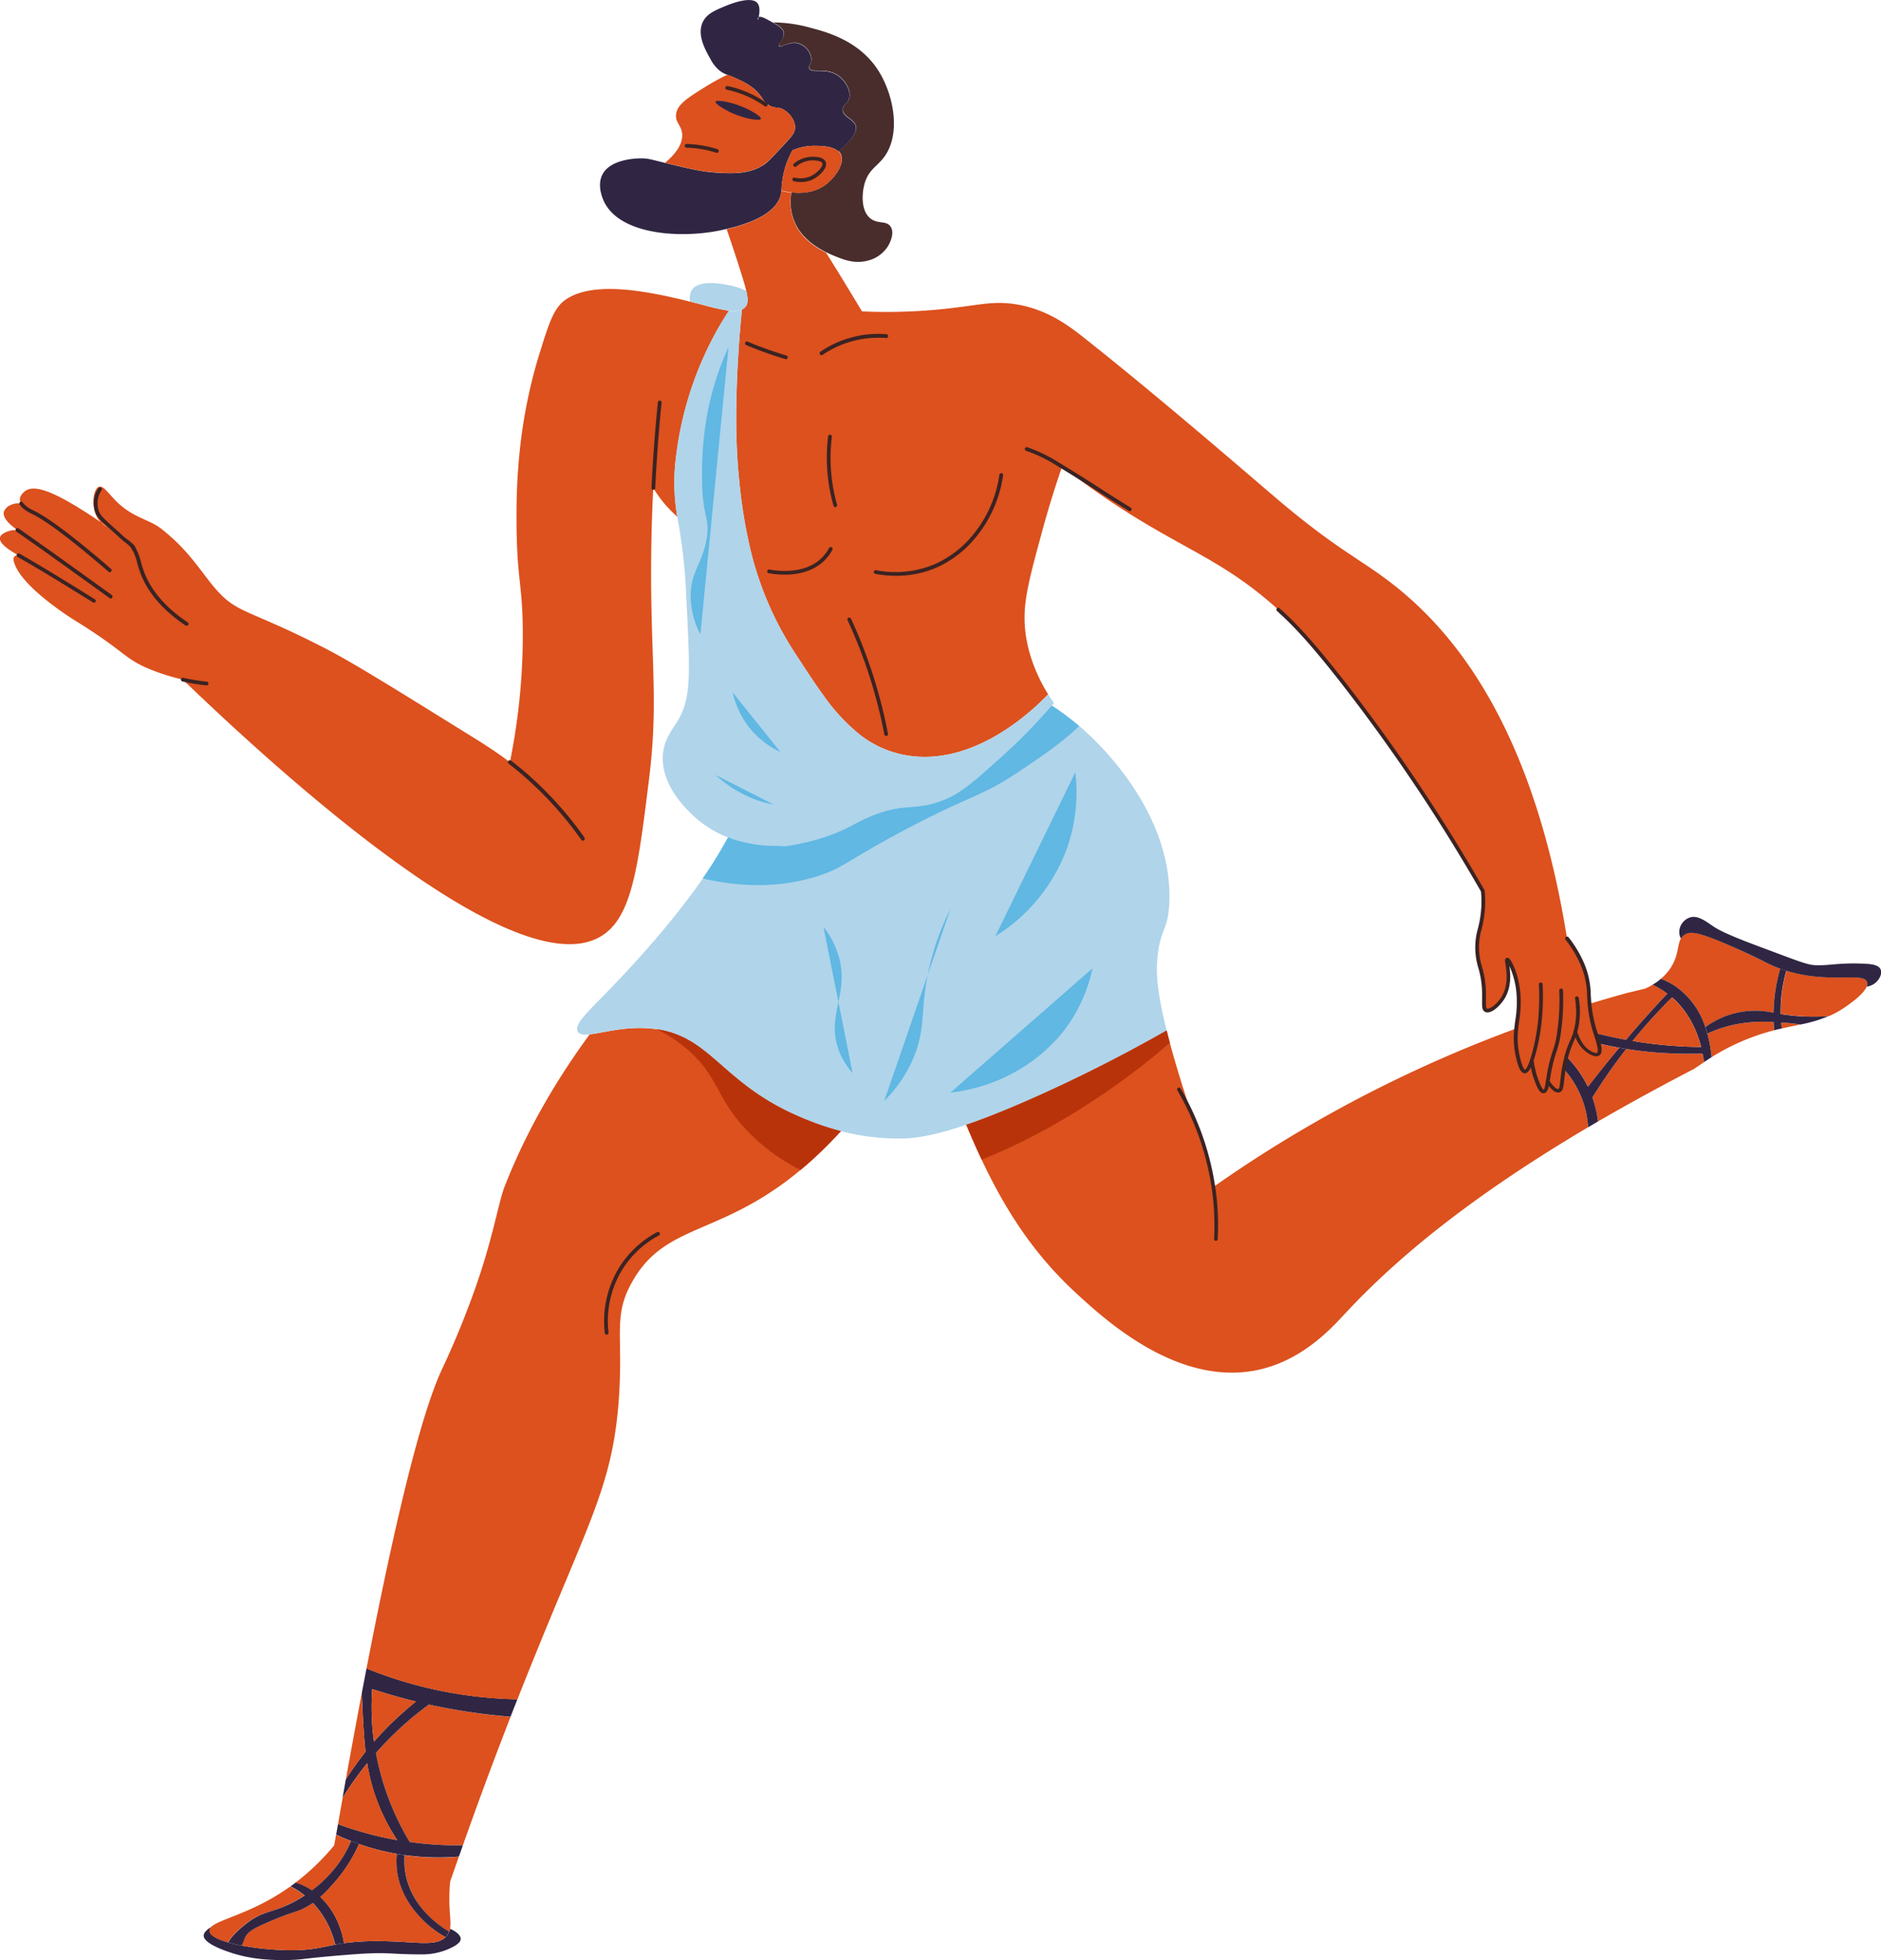 <svg xmlns="http://www.w3.org/2000/svg" viewBox="0 0 617.7 643.67"><defs><style>.cls-1{fill:#302643;}.cls-2{fill:#492d2d;}.cls-3{fill:#dc511e;}.cls-4{fill:#3b2323;}.cls-5{fill:#b0d4ea;}.cls-6{fill:#60b8e3;}.cls-7{fill:#b9330a;}</style></defs><g id="Слой_2" data-name="Слой 2"><g id="Layer_2" data-name="Layer 2"><path class="cls-1" d="M275.35,49.73c-1.88-1.76-5.76-1.82-7.7-1.84a18.35,18.35,0,0,0-7.38,1.46,29,29,0,0,0-2.15,4.75,31.47,31.47,0,0,0-1.51,8.47,10.07,10.07,0,0,1-.28,1.6c-1.78,6.73-12.3,9.79-17.68,11-.8.19-1.48.34-2,.45-12.9,2.74-32.6,1.58-38.12-9.07-.34-.67-2.66-5.29-.75-9.15C200.42,52.08,209.4,52,210.6,52c2.29,0,3.34.41,7.47,1.41l.36.09c7.72,1.88,12,2.9,16.68,3.19,5.25.31,11,.65,16-2.77,1.17-.79,3-2.82,6.79-6.88,2.37-2.56,3.11-3.55,3.18-5,.14-2.44-1.72-4.78-3.59-5.94s-2.73-.3-4.85-1.48c-2.44-1.37-2.09-2.95-5-5.44A20.74,20.74,0,0,0,243,26.35a37.32,37.32,0,0,0-4.15-1.79A8.37,8.37,0,0,1,236.09,23a12.31,12.31,0,0,1-2.89-3.8c-1.56-2.76-4.34-7.67-2.48-11.83C232,4.59,234.63,3.47,238.18,2c1.17-.49,8.43-3.51,10.53-1,1,1.16.7,3.38.42,4.66l-.1.07a1.06,1.06,0,0,0-.17.89,5.23,5.23,0,0,0,.27-1c.67-.4,2.41.53,3.46,1.12l1.26.71c2.14,1.22,3.24,2,3.48,3.23.41,2.12-2,3.8-1.49,4.49s3.26-1.68,6.23-.9a6.07,6.07,0,0,1,4.35,5.11c.05,1.67-1.06,2.22-.67,3.1.73,1.7,4.95-.13,8.71,1.93,2.91,1.6,5.07,5.24,4.4,7.86-.49,1.87-2.12,2.09-2.17,3.67-.07,2.36,3.57,3.18,4.28,5.32C281.51,42.9,280.47,45.47,275.35,49.73Z"/><path class="cls-2" d="M291.5,81a10.9,10.9,0,0,1-6.74,4.64c-4,1-7.39-.26-10-1.3-.88-.35-2.09-.83-3.46-1.51-4-2-9.34-5.55-11.11-12.09a17.58,17.58,0,0,1-.28-7.57c3.3.38,7.61.15,11.22-2.55,3.09-2.31,6.43-7,5-10a3.22,3.22,0,0,0-.73-1c5.12-4.26,6.16-6.83,5.62-8.45-.71-2.14-4.35-3-4.28-5.32.05-1.58,1.68-1.8,2.17-3.67.67-2.62-1.49-6.26-4.4-7.86-3.76-2.06-8-.23-8.71-1.93-.39-.88.72-1.43.67-3.1a6.07,6.07,0,0,0-4.35-5.11c-3-.78-5.63,1.67-6.23.9s1.9-2.37,1.49-4.49c-.24-1.23-1.34-2-3.48-3.23A46.45,46.45,0,0,1,265.72,9c5.93,1.56,17,4.46,23.22,15,4.54,7.66,6.82,19.76,1.66,27.21-2.37,3.41-5.25,4.3-6.64,8.94-1,3.48-1.22,9,1.76,11.48,2.48,2.1,5.4.66,6.77,2.83C294,76.82,291.85,80.47,291.5,81Z"/><path class="cls-3" d="M257.87,47c-3.75,4.06-5.62,6.09-6.79,6.88-5,3.42-10.72,3.08-16,2.77-4.69-.29-9-1.31-16.68-3.19,4.75-4,5.8-7.16,5.61-9.49-.24-2.85-2.25-3.67-2-6.34.31-3.27,3.65-5.4,9.59-9.09a76.18,76.18,0,0,1,7.24-4A37.32,37.32,0,0,1,243,26.35a20.74,20.74,0,0,1,4.63,2.83c2.86,2.49,2.51,4.07,5,5.44,2.12,1.18,2.83.25,4.85,1.48s3.73,3.5,3.59,5.94C261,43.47,260.24,44.46,257.87,47Z"/><path class="cls-1" d="M235,33.41c.27-.72,4.19,0,7.21,1.05,3.83,1.33,7.93,3.78,7.64,4.57s-5.21,0-9.26-1.82C238,36.06,234.74,34.1,235,33.41Z"/><path class="cls-4" d="M251.46,35a.66.66,0,0,1-.35-.11,33.41,33.41,0,0,0-12.43-5.43.61.61,0,1,1,.26-1.2,34.23,34.23,0,0,1,5.43,1.62,35,35,0,0,1,7.45,4,.62.62,0,0,1-.36,1.12Z"/><path class="cls-4" d="M235.43,50.16l-.18,0c-1-.31-2-.59-3-.81a35.14,35.14,0,0,0-6.79-.85.61.61,0,0,1-.6-.63.63.63,0,0,1,.63-.6,36.74,36.74,0,0,1,7,.88c1,.23,2.06.51,3.07.84a.61.61,0,0,1-.19,1.2Z"/><path class="cls-3" d="M213.16,255.67c3.28-26.53.22-40.07.71-75.11.1-7.3.34-14.1.65-20.31a40.44,40.44,0,0,0,7.19,8.8c.12.12.36.34.71.63A66.07,66.07,0,0,1,222,150a113.37,113.37,0,0,1,12.41-39.61c1.6-3,3.26-5.75,4.95-8.33a73.25,73.25,0,0,1-8.77-2l-3.94-1h0c-13.77-3.38-31.41-7-40.74-.77-4,2.65-5.57,7.64-8.65,17.51-7,22.42-7.71,42.34-7.64,55.28.09,19.69,2,20.36,2.06,36.71a210.08,210.08,0,0,1-4.24,42.51c-4.5-3.44-9.05-6.31-15.05-10-24.63-15.3-36.95-22.95-45.86-27.52C81.45,199.89,78,201.69,70.77,193.34c-4.87-5.6-8.29-12.13-17.67-19.6-4.14-3.28-9.53-3.68-15-9.21-2.61-2.66-4.18-5.13-5.56-4.69-1.77.58-2.76,5.8-.84,9.68a7,7,0,0,0,1.5,2.06c.68.48,1.38,1,2.1,1.51a10.09,10.09,0,0,1-2.1-1.51c-2.19-1.54-4.23-2.88-6.06-4-11.69-7.4-16.3-8-18.71-6.44-.21.13-1.94,1.33-1.91,2.92a2.44,2.44,0,0,0,.41,1.3,6,6,0,0,0-3.5.51,3.83,3.83,0,0,0-2.18,2.25c-.47,2.19,2.58,4.65,4.53,6a7.47,7.47,0,0,0-3.63.54c-.68.3-1.95.86-2.16,1.89-.43,2.16,4.18,4.75,6,5.78l0,0a1.53,1.53,0,0,0-1.25.41c-.79.89.25,3,.64,3.77C9.39,194.36,24.3,203.59,25,204c16.84,10.43,15.67,12.45,25.21,16.16a69.3,69.3,0,0,0,9.8,3C91.55,253.5,170.38,325.59,198,307.06,207.6,300.65,209.61,284.36,213.16,255.67ZM35.38,173.11c2.11,1.19,4.62,2.1,7,4.92a15,15,0,0,1,1,1.4C40.63,177.06,37.92,175,35.38,173.11Z"/><path class="cls-4" d="M214.52,160.86h0a.6.6,0,0,1-.58-.64c.46-9.46,1.17-18.92,2.1-28.11a.62.62,0,0,1,.67-.55.6.6,0,0,1,.55.67c-.92,9.17-1.63,18.61-2.09,28.05A.62.62,0,0,1,214.52,160.86Z"/><path class="cls-4" d="M61.26,205.5a.59.59,0,0,1-.34-.1c-7.55-5.07-12.57-11-14.92-17.49-.39-1.08-.67-2.06-.93-3A16.82,16.82,0,0,0,43,179.77a.62.62,0,0,1,.18-.85.6.6,0,0,1,.85.17,18.1,18.1,0,0,1,2.26,5.48c.26.93.53,1.88.91,2.92,2.26,6.28,7.12,12,14.44,16.89a.61.61,0,0,1-.34,1.12Z"/><path class="cls-4" d="M191.43,276.1a.61.61,0,0,1-.5-.26,118.72,118.72,0,0,0-17.88-20.06c-2.05-1.83-4-3.45-6-5a.61.61,0,1,1,.75-1c2,1.53,4,3.17,6.07,5a119.07,119.07,0,0,1,18.06,20.26.61.61,0,0,1-.15.86A.63.63,0,0,1,191.43,276.1Z"/><path class="cls-4" d="M36.05,187.91a.6.6,0,0,1-.4-.15C23.9,177.6,15.53,171.26,10.77,168.9l-.11-.06c-1-.47-3.22-1.57-4.22-3.2a.62.62,0,0,1,.21-.84.6.6,0,0,1,.84.2c.81,1.32,2.84,2.31,3.71,2.73l.11.06c4.93,2.45,13.15,8.67,25.14,19a.6.6,0,0,1,.06.86A.61.61,0,0,1,36.05,187.91Z"/><path class="cls-4" d="M36.38,196.55a.6.6,0,0,1-.36-.12l-4.36-3.14c-11.1-8-19.87-14.28-25.33-18.06L6,175l-.59-.42a.62.62,0,1,1,.73-1l.56.4.29.2c5.47,3.78,14.24,10.09,25.35,18.07l4.36,3.14a.62.62,0,0,1,.14.86A.61.61,0,0,1,36.38,196.55Z"/><path class="cls-4" d="M30.84,197.91a.62.62,0,0,1-.32-.09c-11-6.85-18.84-11.59-24.72-14.93a.61.61,0,0,1,.6-1.07c5.9,3.35,13.77,8.1,24.77,15a.62.62,0,0,1,.19.85A.6.6,0,0,1,30.84,197.91Z"/><path class="cls-4" d="M67.81,225.08h-.07a73.41,73.41,0,0,1-7.92-1.31.62.62,0,0,1,.27-1.2,73.33,73.33,0,0,0,7.78,1.29.61.61,0,0,1-.06,1.22Z"/><path class="cls-3" d="M271.12,60.65c-3.61,2.7-7.92,2.93-11.22,2.55a24.82,24.82,0,0,1-3.29-.63,31.47,31.47,0,0,1,1.51-8.47,29,29,0,0,1,2.15-4.75,18.35,18.35,0,0,1,7.38-1.46c1.94,0,5.82.08,7.7,1.84a3.22,3.22,0,0,1,.73,1C277.55,53.63,274.21,58.34,271.12,60.65Z"/><path class="cls-3" d="M582.4,332.58A27.69,27.69,0,0,0,560,337.3a26,26,0,0,0-9.64-13.3,22.88,22.88,0,0,0-4.94-2.57,16.49,16.49,0,0,0,3-3.3c2.92-4.27,2.3-7.71,3.55-9.9a3.73,3.73,0,0,1,1.23-1.31c1.92-1.27,4.72-1,17.29,4.66,8.86,4,9.2,4.58,12.61,5.95.51.2,1,.4,1.53.58a54.32,54.32,0,0,0-1.29,5.37A56.67,56.67,0,0,0,582.4,332.58Z"/><path class="cls-3" d="M547.55,326.3q-5.24,5.54-10.57,11.63c-1,1.18-2.05,2.37-3,3.54q-5.25-1-10-2.18a43.4,43.4,0,0,1-2-9.63c4.23-1.3,8.39-2.5,12.45-3.61l5.79-1.39a21.86,21.86,0,0,0,2.48-1.28h0a27.72,27.72,0,0,1,4.81,2.87Z"/><path class="cls-3" d="M582.61,338.33c-.77.2-1.57.42-2.38.66a72.45,72.45,0,0,0-18.18,8.19,42,42,0,0,0-1.38-7.74,42.15,42.15,0,0,1,8.65-2.91,47.15,47.15,0,0,1,13.12-.87C582.48,336.59,582.54,337.48,582.61,338.33Z"/><path class="cls-3" d="M559.6,348.78l-3.24,2.2c-11.56,6-22,11.74-31.58,17.29a38.14,38.14,0,0,0-1.85-7.88,182.18,182.18,0,0,1,11.12-15.94h0a129.21,129.21,0,0,0,19.2,1.59c2,0,4,0,5.87-.08C559.33,347,559.49,347.93,559.6,348.78Z"/><path class="cls-3" d="M521.53,370.17c-42.26,25-65.3,45.59-79.83,61.2-4.53,4.84-14.61,16.18-30.4,18.84C385.94,454.44,363,433.47,353.76,425c-13.95-12.75-23.4-27.18-31.38-44.14-1.75-3.7-3.42-7.53-5.07-11.49,6.34-2.15,14.39-5.36,24.8-10.06,10.61-4.8,24.72-11.64,41-20.91.32,1.28.68,2.64,1.06,4.07,1.42,5.29,3.29,11.6,5.76,19.16,4.16,12.75,7,19.73,8.76,28,7.41-5.2,15.25-10.37,23.56-15.42a433.5,433.5,0,0,1,75.65-36.46,26.89,26.89,0,0,0,.49,9.08c.29,1.35,1.11,5,2.36,5,.19,0,1-.06,2.23-3.58a29.2,29.2,0,0,0,1.68,6.77c.43,1.15,1.33,3.43,2.2,3.34.68-.07,1.06-1.5,1.37-3.22,1.86,2.66,2.93,3.14,3.59,3,1.19-.33.91-2.8,1.64-7.13a31.22,31.22,0,0,1,4.08,5.6A32,32,0,0,1,521.53,370.17Z"/><path class="cls-3" d="M591.18,336.46c-1.94.41-3.95.79-6.08,1.28-.07-.62-.14-1.27-.2-1.94l.9.05A53.85,53.85,0,0,1,591.18,336.46Z"/><path class="cls-1" d="M600.51,333.68a46.32,46.32,0,0,1-9.32,2.77h0a53.85,53.85,0,0,0-5.38-.61l-.9-.05c.06.67.13,1.32.2,1.94-.81.18-1.64.38-2.49.59-.07-.85-.13-1.74-.17-2.67a47.15,47.15,0,0,0-13.12.87,42.15,42.15,0,0,0-8.65,2.91c-.19-.7-.41-1.42-.67-2.14a27.69,27.69,0,0,1,22.4-4.72,56.67,56.67,0,0,1,.92-9.1,54.32,54.32,0,0,1,1.29-5.37c.67.25,1.34.47,2,.66A48.12,48.12,0,0,0,584.76,333c1.83.29,3.94.56,6.56.73A75.5,75.5,0,0,0,600.51,333.68Z"/><path class="cls-3" d="M613,324c-1,2.45-5.19,5.41-6.81,6.54a32.15,32.15,0,0,1-5.62,3.16h0a75.5,75.5,0,0,1-9.19,0c-2.62-.17-4.73-.44-6.56-.73a48.12,48.12,0,0,1,1.85-14.19c14.12,4.37,25.33.28,26.46,3.72A2.14,2.14,0,0,1,613,324Z"/><path class="cls-3" d="M167.67,563.78C163.43,574.69,158,589,152,606h-1.75a113.93,113.93,0,0,1-15.69-1.09,86.9,86.9,0,0,1-11.1-29.25,107.85,107.85,0,0,1,10-10c2.49-2.18,5-4.14,7.4-5.91A199.3,199.3,0,0,0,167.67,563.78Z"/><path class="cls-1" d="M140.1,554.22a138,138,0,0,1-19.74-6.34c-.36,1.91-.75,3.84-1.11,5.8-.14.73-.29,1.46-.42,2.2h0c0,1.25.08,2.64.15,4.14.28,5.57.51,10.52,1.07,15.23a107.11,107.11,0,0,0-6.48,9.08q-.54,3-1.09,6.11a110.65,110.65,0,0,1,8.1-11.4,66.37,66.37,0,0,0,2,8.71,64.44,64.44,0,0,0,7.85,16.52c-2.39-.42-4.84-.93-7.35-1.55-1.27-.31-2.51-.63-3.71-1Q114.9,600.48,111,599c-.2,1.15-.41,2.31-.61,3.47l1.58.74c1,.45,2.14.91,3.31,1.36.84.33,1.71.64,2.62,1a77.88,77.88,0,0,0,12.52,3.23l.62.11,1.92.29h0a78.74,78.74,0,0,0,16.24.59c.51,0,1-.06,1.5-.11.45-1.24.88-2.47,1.3-3.68h-1.75a113.93,113.93,0,0,1-15.69-1.09,86.9,86.9,0,0,1-11.1-29.25,107.85,107.85,0,0,1,10-10c2.49-2.18,5-4.14,7.4-5.91a199.3,199.3,0,0,0,26.8,4c.17-.41.33-.81.48-1.21.59-1.54,1.19-3,1.77-4.52A140,140,0,0,1,140.1,554.22Zm-8.3,8.62a103.57,103.57,0,0,0-9,9.11c0-.41-.11-.82-.16-1.22a86,86,0,0,1-.41-16.05c4.11,1.35,8.47,2.61,13,3.76.46.1.92.23,1.37.32C135,560,133.43,561.39,131.8,562.84Z"/><path class="cls-3" d="M147.56,623.64c0,4.92.65,7.64.21,9.75a4.77,4.77,0,0,1-.29,1c-3.48-2.09-12-8.05-14.16-18.5a24.06,24.06,0,0,1-.39-6.64,78.74,78.74,0,0,0,16.24.59c.51,0,1-.06,1.5-.11l-2.83,8.11v0A56.91,56.91,0,0,0,147.56,623.64Z"/><path class="cls-3" d="M276.17,371.44c-2.92,3.19-6.07,6.37-9.46,9.45-1.29,1.17-2.57,2.27-3.83,3.32-26.49,22.06-44.28,17.14-55.31,36.79-6.43,11.45-2.77,17.33-4.4,39.06-2.24,29.63-10.74,40.79-33.25,98a139.33,139.33,0,0,1-29.82-3.82,136.76,136.76,0,0,1-19.74-6.34c11.64-60.08,19.4-86.7,24.74-98.16a285.61,285.61,0,0,0,11.15-27.23c5.66-16.1,7.45-27.68,9.43-32.77,7.61-19.56,18-36.47,27.95-50.05,4.32-.47,11.65-2.72,20.19-1.92.65.06,1.28.14,1.89.22,18,2.68,21.53,17.91,46.82,28.72A90.61,90.61,0,0,0,276.17,371.44Z"/><path class="cls-3" d="M136.67,558.76c-1.63,1.27-3.24,2.63-4.87,4.08a103.57,103.57,0,0,0-9,9.11c0-.41-.11-.82-.16-1.22a86,86,0,0,1-.41-16.05c4.11,1.35,8.47,2.61,13,3.76C135.76,558.54,136.22,558.67,136.67,558.76Z"/><path class="cls-3" d="M120.05,575.26a107.11,107.11,0,0,0-6.48,9.08q2.76-15.29,5.26-28.45c0,1.25.08,2.64.15,4.14C119.26,565.6,119.49,570.55,120.05,575.26Z"/><path class="cls-3" d="M130.44,604.28c-2.39-.42-4.84-.93-7.35-1.55-1.27-.31-2.51-.63-3.71-1Q114.9,600.48,111,599q.77-4.38,1.52-8.59a110.65,110.65,0,0,1,8.1-11.4,66.37,66.37,0,0,0,2,8.71A64.44,64.44,0,0,0,130.44,604.28Z"/><path class="cls-3" d="M115.24,604.61a37,37,0,0,1-3.41,6.36,40.76,40.76,0,0,1-9.45,9.86A22,22,0,0,0,97,618.27,76.74,76.74,0,0,0,109.74,606h0c.22-1.17.41-2.33.61-3.48l1.58.72C113,603.7,114.07,604.16,115.24,604.61Z"/><path class="cls-3" d="M100,622.46a42.64,42.64,0,0,1-4.62,2.63c-6.55,3.22-9.18,2.41-14.63,6.64-.35.27-4.84,3.79-5.85,6.18-3.6-1-6.1-2.27-6.21-3.78a1.62,1.62,0,0,1,.51-1.23c2.18-2.33,11.09-4.09,21.45-10.33,1.63-1,3.19-2,4.67-3.06A25.29,25.29,0,0,1,100,622.46Z"/><path class="cls-1" d="M616.75,321.84A5.66,5.66,0,0,1,613,324a2.14,2.14,0,0,0,.12-1.48c-1.13-3.44-12.34.65-26.46-3.72-.66-.19-1.33-.41-2-.66-.51-.18-1-.38-1.53-.58-3.41-1.37-3.75-2-12.61-5.95-12.57-5.62-15.37-5.93-17.29-4.66a3.73,3.73,0,0,0-1.23,1.31,4.88,4.88,0,0,1-.53-2.7,5.22,5.22,0,0,1,3.45-4.27c2.58-.85,5.23,1.25,7.66,2.89,3.44,2.32,9.76,4.67,22.41,9.38,5.77,2.15,8.66,3.22,10.69,3.37,4.49.31,7.73-.81,16-.49,2.69.11,5.13.33,5.87,1.86S616.86,321.69,616.75,321.84Z"/><path class="cls-1" d="M560.67,339.44c-.19-.7-.41-1.42-.67-2.14a26,26,0,0,0-9.64-13.3,22.88,22.88,0,0,0-4.94-2.57,19.3,19.3,0,0,1-2.74,1.95,27.72,27.72,0,0,1,4.81,2.87l.06.05q-5.24,5.54-10.57,11.63c-1,1.18-2.05,2.37-3,3.54q-5.25-1-10-2.18h0c.32,1,.73,2.23,1,3.4q3.25.75,6.76,1.37h0c.76.14,1.52.27,2.31.39h0a129.21,129.21,0,0,0,19.2,1.59c2,0,4,0,5.87-.08.21,1,.37,2,.48,2.82l1.34-.9,1.11-.7A42,42,0,0,0,560.67,339.44Zm-10,4.08a140,140,0,0,1-14.51-1.68q3.51-4.35,7.52-8.69c1.81-1.95,3.61-3.82,5.42-5.61,5.48,4.78,8.19,11.1,9.54,16.27Q554.76,343.8,550.65,343.52Z"/><path class="cls-1" d="M522.93,360.39a38.14,38.14,0,0,1,1.85,7.88l-3.25,1.91a31.84,31.84,0,0,0-4-13.57,29.93,29.93,0,0,0-4.07-5.6h0a35.49,35.49,0,0,1,.86-4,.43.43,0,0,0,0-.11,35.51,35.51,0,0,1,5.86,7.57c.46.79.88,1.59,1.27,2.39,3.23-4.19,6.65-8.47,10.28-12.79h0c.76.14,1.52.27,2.31.39A182.18,182.18,0,0,0,522.93,360.39Z"/><path class="cls-3" d="M531.74,344.07c-3.63,4.32-7,8.6-10.28,12.79-.39-.8-.81-1.6-1.27-2.39a35.51,35.51,0,0,0-5.86-7.57h0c1.1-4,2.21-5.53,3-8.1.76,2.47,2.16,5.33,4.8,6.78.57.31,1.93,1.05,2.68.53s.56-1.87.18-3.4Q528.23,343.45,531.74,344.07Z"/><path class="cls-3" d="M524.8,346.1c-.75.52-2.11-.22-2.68-.53-2.64-1.45-4-4.31-4.8-6.78-.77,2.57-1.88,4.06-3,8.1h0a.43.43,0,0,1,0,.11,35.49,35.49,0,0,0-.86,4h0c-.73,4.33-.45,6.81-1.64,7.14-.67.17-1.74-.31-3.59-3-.31,1.72-.69,3.14-1.36,3.21-.88.09-1.77-2.2-2.21-3.34a29.2,29.2,0,0,1-1.68-6.77c-1.21,3.52-2,3.59-2.24,3.58-1.24,0-2.06-3.69-2.36-5a26.85,26.85,0,0,1-.48-9.08c.39-3.77,1.22-7.2.65-12.2-.72-6.31-3.16-10.56-3.65-10.45s2,6.87-1.25,12.39c-1.54,2.62-4.38,4.91-5.69,4.28-1-.49-.56-2.41-.65-5.91-.17-7.6-2.42-9.07-2.23-15.43.11-3.43.82-4.75,1.4-7.83a34.91,34.91,0,0,0,.46-10,583.84,583.84,0,0,0-45.73-68.26c-11.15-14.27-16.69-19.85-21.5-24.18-18.36-16.57-31-19.5-54.48-35.11-4.48-3-10.08-6.9-16.43-11.87-1.92,5.51-4.16,12.51-6.39,20.66-4.18,15.33-6.27,23-5.92,30.75.21,4.41,1.28,13,7.71,23.44-6.2,6.47-25.81,24.49-48,19.74a34,34,0,0,1-14.05-6.67,63.19,63.19,0,0,1-11.78-12.78c-3.18-4.36-6.19-9.1-9.34-13.88a108.32,108.32,0,0,1-14.67-34.23h0a167.09,167.09,0,0,1-3.67-23c-1.7-16.36-.63-34.31-.22-41.19.33-5.63.77-10.51,1.18-14.36a3.37,3.37,0,0,0,1.14-.87c.82-1,.93-2.37.29-5.16-.44-2-1.27-4.62-2.46-8.35-1.47-4.59-2.83-8.64-4-12,5.38-1.25,15.9-4.31,17.68-11a10.07,10.07,0,0,0,.28-1.6,24.82,24.82,0,0,0,3.29.63,17.58,17.58,0,0,0,.28,7.57c1.77,6.54,7.09,10.13,11.11,12.09,1.15,1.83,2.29,3.67,3.44,5.53q4.27,6.93,8.37,13.77a181.07,181.07,0,0,0,24.95-.61c12.74-1.19,17.46-3,25.46-1.75,10.54,1.66,17.77,7.26,23,11.41,25.84,20.49,54.75,45.65,63.67,53.19,20,16.89,27.41,19.39,38.58,28.42C479.91,209.94,504,242,514.59,308.13h0a37.19,37.19,0,0,1,4.64,7.56c2.7,5.91,2.26,9.1,2.72,14a43.4,43.4,0,0,0,2,9.63h0c.32,1,.73,2.23,1,3.4C525.36,344.23,525.49,345.61,524.8,346.1Z"/><path class="cls-3" d="M558.62,343.81q-3.86,0-8-.29a140,140,0,0,1-14.51-1.68q3.51-4.35,7.52-8.69c1.81-1.95,3.61-3.82,5.42-5.61C554.56,332.32,557.27,338.64,558.62,343.81Z"/><path class="cls-1" d="M149.05,639.18a21.56,21.56,0,0,1-10.7,2.62c-8.46,0-10.39-.53-15.76-.37-3.8.12-6.68.35-12.23.81-11.59,1-10.46,1.22-14.8,1.38-9.29.32-15.65-.92-20.67-2.7-1.91-.67-8.19-2.91-8-5.39a2.46,2.46,0,0,1,.85-1.5,5,5,0,0,1,1.54-1.13,1.62,1.62,0,0,0-.51,1.23c.11,1.51,2.61,2.78,6.21,3.78,1.33.37,2.8.7,4.37,1A98.5,98.5,0,0,0,93,640.39c8.54.31,12-.84,17.1-1.79.91-.17,1.86-.33,2.9-.49a77.58,77.58,0,0,1,9.77-.66c13.11-.14,20.14,2.12,23.58-1.35a6.6,6.6,0,0,0,.53-.62,5.35,5.35,0,0,0,.93-2.09c2.23,1,3.55,2.27,3.48,3.43C151.2,637.65,150.45,638.36,149.05,639.18Z"/><path class="cls-3" d="M110.06,638.6c-5.13.95-8.56,2.1-17.1,1.79a98.5,98.5,0,0,1-13.65-1.48c.47-.75.7-1.74,1.16-2.66.88-1.78,2.39-2.87,8.71-5.53,7.48-3.15,7.94-2.69,10.87-4.22a23.29,23.29,0,0,0,2.67-1.61A30.15,30.15,0,0,1,110.06,638.6Z"/><path class="cls-1" d="M113,638.11c-1,.16-2,.32-2.9.49a30.2,30.2,0,0,0-7.34-13.71,23.29,23.29,0,0,1-2.67,1.61c-2.93,1.53-3.39,1.07-10.88,4.22-6.32,2.65-7.82,3.75-8.71,5.53-.44.92-.68,1.9-1.15,2.66-1.57-.3-3-.62-4.37-1,1-2.39,5.51-5.91,5.85-6.17,5.45-4.25,8.08-3.44,14.64-6.65a42,42,0,0,0,4.61-2.63,25.5,25.5,0,0,0-4.68-3c.57-.41,1.13-.82,1.68-1.24a22,22,0,0,1,5.34,2.56,40.76,40.76,0,0,0,9.45-9.86,37,37,0,0,0,3.41-6.36c.84.33,1.71.64,2.62,1a49.47,49.47,0,0,1-8.26,12.84,50.33,50.33,0,0,1-4.44,4.58C110.73,628.07,112.44,634.92,113,638.11Z"/><path class="cls-3" d="M146.31,636.11c-3.45,3.46-10.47,1.2-23.58,1.33a77.14,77.14,0,0,0-9.77.67c-.52-3.19-2.23-10-7.8-15.12a50.33,50.33,0,0,0,4.44-4.58,49.47,49.47,0,0,0,8.26-12.84,77.88,77.88,0,0,0,12.52,3.23,23.76,23.76,0,0,0,0,5.11c.91,8.81,6.53,14.59,8.67,16.74A32.64,32.64,0,0,0,146.31,636.11Z"/><path class="cls-1" d="M147.48,634.34a5,5,0,0,1-.64,1.14,6.53,6.53,0,0,1-.53.63,32.64,32.64,0,0,1-7.29-5.46c-2.14-2.15-7.76-7.93-8.67-16.74a23.76,23.76,0,0,1,0-5.11l.62.11,1.92.29h0a24.06,24.06,0,0,0,.39,6.64C135.43,626.29,144,632.25,147.48,634.34Z"/><path class="cls-5" d="M346.09,230.94c-.23.28-.46.54-.69.8a189.23,189.23,0,0,1-17.1,17.4c-8.84,7.9-13.25,11.84-19.39,14-8.93,3.15-12,.49-22.77,4.89-5.43,2.23-6.91,3.85-13.44,6.22A71.84,71.84,0,0,1,258,277.92l-3-.11a43.23,43.23,0,0,1-8.69-.8,39.92,39.92,0,0,1-7.19-2,35.06,35.06,0,0,1-11.66-7.34c-2.25-2.14-10.59-10.09-9.76-19.93.42-4.88,2.88-7.88,4.57-10.58,5.05-8,4.3-16.13,3-43.43a181,181,0,0,0-2.86-24A65.78,65.78,0,0,1,222,150a112.83,112.83,0,0,1,12.4-39.6c1.6-3,3.27-5.76,4.95-8.34a8.08,8.08,0,0,0,4.32-.39c-.41,3.85-.85,8.73-1.18,14.37-.42,6.87-1.48,24.82.21,41.17a169.5,169.5,0,0,0,3.67,23h0a108.5,108.5,0,0,0,14.68,34.23c3.15,4.78,6.17,9.52,9.34,13.88a63.75,63.75,0,0,0,11.78,12.78,34,34,0,0,0,14.05,6.67c22.15,4.75,41.76-13.27,48-19.74.31.52.65,1,1,1.55.2.32.41.61.61.92Z"/><path class="cls-5" d="M380,315.69c-.21,2.92-.44,8.43,3.1,22.69-16.27,9.27-30.38,16.11-41,20.91-10.41,4.7-18.46,7.91-24.8,10.06-12.19,4.16-18.08,4.54-22.34,4.54a75.11,75.11,0,0,1-18.8-2.45,90.61,90.61,0,0,1-13.64-4.75c-26.15-11.18-29-27.08-48.71-28.94-8.54-.8-15.87,1.45-20.19,1.92-2,.22-3.4.05-3.93-1-1.13-2.26,2.94-6,10.12-13.36,15.82-16.34,25.41-28.8,31-36.83,2.48-3.57,4.14-6.27,5.21-8.05,1.2-2,2.25-3.85,3.11-5.45a40.76,40.76,0,0,0,7.19,2,43.29,43.29,0,0,0,8.69.8l3,.11a71.84,71.84,0,0,0,14.72-3.65c6.53-2.37,8-4,13.43-6.22,10.75-4.41,13.85-1.74,22.78-4.9,6.14-2.18,10.55-6.11,19.38-14a189.15,189.15,0,0,0,17.11-17.4c.74.48,1.59,1,2.49,1.67h0c1.88,1.33,4.1,3,6.48,5,.73.62,1.48,1.27,2.23,2,5.5,5,28.63,27.39,27.35,56.21C383.52,306.33,380.87,304.38,380,315.69Z"/><path class="cls-5" d="M244.81,100.75a3.37,3.37,0,0,1-1.14.87,8.08,8.08,0,0,1-4.32.39,73.25,73.25,0,0,1-8.77-2l-3.94-1h0a5.06,5.06,0,0,1,.52-3.7c2.22-3.55,9.56-2.17,12.05-1.69a24.38,24.38,0,0,1,5.89,1.9C245.74,98.38,245.63,99.75,244.81,100.75Z"/><path class="cls-6" d="M240.6,227.38a29.69,29.69,0,0,0,4.45,10.18,28.17,28.17,0,0,0,11.22,9.37"/><path class="cls-6" d="M235,254.5a40.78,40.78,0,0,0,12.67,7.92,33.1,33.1,0,0,0,6.39,1.78"/><path class="cls-6" d="M354.38,238.44c-5.78,5.65-14.15,11.21-20.8,15.61-11.82,7.84-14.94,7-37.62,19.1-18.17,9.73-19.13,11.88-27.21,14.48-14.29,4.59-27.86,3.2-38,.84,2.48-3.57,4.14-6.27,5.21-8.05,1.2-2,2.25-3.85,3.11-5.45a40.76,40.76,0,0,0,7.19,2,43.29,43.29,0,0,0,8.69.8l3,.11a71.84,71.84,0,0,0,14.72-3.65c6.53-2.37,8-4,13.43-6.22,10.75-4.41,13.85-1.74,22.78-4.9,6.14-2.18,10.55-6.11,19.38-14a189.15,189.15,0,0,0,17.11-17.4c.74.48,1.59,1,2.49,1.67h0C349.78,234.75,352,236.41,354.38,238.44Z"/><path class="cls-6" d="M270.42,304.41a28,28,0,0,1,5.43,11.29c2.33,10.93-3.86,17.6-.87,27.78a23.65,23.65,0,0,0,5,8.9"/><path class="cls-6" d="M353.12,253.62a55.51,55.51,0,0,1-2.82,25.18,57.08,57.08,0,0,1-23.45,28.65"/><path class="cls-6" d="M312.09,298.55a84.82,84.82,0,0,0-8.46,28c-.83,7.26-.42,12.83-3.47,20.41a43.8,43.8,0,0,1-9.77,14.54"/><path class="cls-6" d="M358.76,318a50.46,50.46,0,0,1-10.2,21.49A53.31,53.31,0,0,1,335.1,351a56.81,56.81,0,0,1-23,7.81"/><path class="cls-6" d="M239.23,114a96.26,96.26,0,0,0-6.65,20.26,105.84,105.84,0,0,0-2,23.44c0,12.06,2.71,12.35,1.45,19.39-1.46,8.12-5,10.45-5.21,17.94A27.66,27.66,0,0,0,230,208.33"/><path class="cls-4" d="M263,59.78a10.22,10.22,0,0,1-2.31-.26.62.62,0,0,1-.46-.74.61.61,0,0,1,.73-.46,8.15,8.15,0,0,0,5.12-.4c2.44-1.08,4.33-3.39,3.95-4.33-.14-.37-.77-.83-2.94-.93a8.49,8.49,0,0,0-5.59,2,.61.61,0,0,1-.86-.09.62.62,0,0,1,.09-.87,9.75,9.75,0,0,1,6.42-2.23c.93,0,3.41.17,4,1.7.82,2-2.18,4.85-4.6,5.92A8.8,8.8,0,0,1,263,59.78Z"/><path class="cls-4" d="M44,181a.62.62,0,0,1-.59-.42,3.13,3.13,0,0,0-1.12-1.48l-.34-.3a4.74,4.74,0,0,0-.64-.53c-.25-.18-.56-.41-1-.79s-.9-.77-1.29-1.13c-1.06-1-1.93-1.75-2.68-2.42-3.39-3.05-4.66-4.19-5.24-6.35a9.56,9.56,0,0,1,.17-5.25,8.58,8.58,0,0,1,1.05-2,.61.61,0,0,1,.86-.15.6.6,0,0,1,.15.85,7.64,7.64,0,0,0-.9,1.75,8.38,8.38,0,0,0-.15,4.52c.49,1.81,1.6,2.8,4.88,5.75.76.68,1.63,1.46,2.62,2.37.45.41.8.73,1.31,1.15s.73.58,1,.75a6.19,6.19,0,0,1,.78.64l.27.25a4.33,4.33,0,0,1,1.49,2,.62.62,0,0,1-.39.78A.63.63,0,0,1,44,181Z"/><path class="cls-4" d="M371,167.85a.58.58,0,0,1-.33-.1c-3.91-2.4-7.79-4.85-11.51-7.27-4-2.57-6.87-4.36-12.69-7.92a48.28,48.28,0,0,0-9.43-4.5.62.62,0,1,1,.41-1.16,48.44,48.44,0,0,1,5.27,2.2,47.49,47.49,0,0,1,4.39,2.41c5.83,3.57,8.75,5.36,12.72,7.93,3.71,2.42,7.58,4.86,11.49,7.27a.6.6,0,0,1,.2.84A.63.63,0,0,1,371,167.85Z"/><path class="cls-4" d="M294.19,189.09a37.25,37.25,0,0,1-6.74-.63.63.63,0,0,1-.49-.72.62.62,0,0,1,.72-.49,33.2,33.2,0,0,0,19.61-2.13,34.74,34.74,0,0,0,10-7,39.94,39.94,0,0,0,10.9-22.23.61.61,0,0,1,.7-.51.61.61,0,0,1,.52.7A41.23,41.23,0,0,1,318.17,179a35.81,35.81,0,0,1-10.38,7.29A33.23,33.23,0,0,1,294.19,189.09Z"/><path class="cls-4" d="M257.69,188.71a28.57,28.57,0,0,1-5.18-.47.62.62,0,1,1,.23-1.21c2.63.5,11.67,1.69,17.24-3.95a13.47,13.47,0,0,0,2.28-3.12.62.62,0,0,1,.84-.25.61.61,0,0,1,.25.83,14.9,14.9,0,0,1-2.49,3.4C267,187.82,261.74,188.71,257.69,188.71Z"/><path class="cls-4" d="M274.33,166.54a.62.62,0,0,1-.6-.44,58.78,58.78,0,0,1-2-10.75,58,58,0,0,1,.22-12.07.61.61,0,1,1,1.22.15,56.18,56.18,0,0,0-.21,11.81,55.35,55.35,0,0,0,1.93,10.52.62.62,0,0,1-.43.76A.44.44,0,0,1,274.33,166.54Z"/><path class="cls-4" d="M269.77,116.62a.6.6,0,0,1-.51-.27.61.61,0,0,1,.16-.85,33.73,33.73,0,0,1,21.67-5.75A.61.61,0,0,1,291,111a32.63,32.63,0,0,0-20.88,5.54A.53.53,0,0,1,269.77,116.62Z"/><path class="cls-4" d="M258.05,117.92l-.18,0c-2-.6-4.09-1.26-6.11-2-2.26-.79-4.53-1.67-6.76-2.61a.62.62,0,0,1,.48-1.14c2.2.93,4.45,1.81,6.69,2.59,2,.71,4,1.36,6.05,2a.61.61,0,0,1-.17,1.2Z"/><path class="cls-4" d="M291,241.66a.6.6,0,0,1-.6-.5,161.68,161.68,0,0,0-12.06-37.49.61.61,0,1,1,1.11-.52,161.72,161.72,0,0,1,6.39,16,163.41,163.41,0,0,1,5.76,21.8.6.6,0,0,1-.49.72Z"/><path class="cls-4" d="M399.28,407.48h0a.62.62,0,0,1-.58-.65,87.39,87.39,0,0,0-.29-12.64A89.3,89.3,0,0,0,386.59,358a.62.62,0,0,1,1.07-.61,90.51,90.51,0,0,1,11.94,36.71,87.05,87.05,0,0,1,.29,12.82A.61.61,0,0,1,399.28,407.48Z"/><path class="cls-4" d="M199.22,438.3a.62.62,0,0,1-.61-.54,33.73,33.73,0,0,1,5.09-22.12,33.21,33.21,0,0,1,12.17-11.06.62.62,0,0,1,.57,1.09,31.92,31.92,0,0,0-11.71,10.65,32.47,32.47,0,0,0-4.9,21.3.62.62,0,0,1-.54.68Z"/><path class="cls-7" d="M276.17,371.44c-2.92,3.19-6.07,6.37-9.46,9.45-1.29,1.17-2.57,2.27-3.83,3.32a63.77,63.77,0,0,1-19.16-14.68c-8.79-10-8.34-17.15-19.1-25.83a49.66,49.66,0,0,0-8.91-5.73c18,2.68,21.53,17.91,46.82,28.72A90.61,90.61,0,0,0,276.17,371.44Z"/><path class="cls-7" d="M384.16,342.45a237.45,237.45,0,0,1-40.45,28.24,202.1,202.1,0,0,1-21.33,10.15c-1.75-3.7-3.42-7.53-5.07-11.49,6.34-2.15,14.39-5.36,24.8-10.06,10.61-4.8,24.72-11.64,41-20.91C383.42,339.66,383.78,341,384.16,342.45Z"/><path class="cls-4" d="M503,348.9a.61.61,0,0,1-.58-.81h0c.3-.86.61-1.91.93-3.13a64,64,0,0,0,1.76-10.07,79.16,79.16,0,0,0,.24-11.6.62.62,0,0,1,.59-.64.61.61,0,0,1,.64.58A80.2,80.2,0,0,1,506.3,335a65.22,65.22,0,0,1-1.79,10.26c-.33,1.26-.65,2.34-1,3.22A.63.63,0,0,1,503,348.9Z"/><path class="cls-4" d="M508.22,355.8h-.11a.61.61,0,0,1-.49-.71c.08-.42.15-.85.22-1.28l.11-.63a48.82,48.82,0,0,1,2-8.19,30,30,0,0,0,1.47-6.52,73.15,73.15,0,0,0,.62-13.19.61.61,0,0,1,.59-.64.63.63,0,0,1,.64.59,74.71,74.71,0,0,1-.63,13.41,31.37,31.37,0,0,1-1.52,6.74,47.78,47.78,0,0,0-1.94,8l-.1.62c-.08.44-.15.88-.23,1.3A.61.61,0,0,1,508.22,355.8Z"/><path class="cls-4" d="M518.17,331.44a.62.62,0,0,1-.62-.58,27.5,27.5,0,0,0-.33-3,.62.62,0,0,1,1.22-.19,29,29,0,0,1,.34,3.09.62.62,0,0,1-.58.65Z"/><path class="cls-4" d="M517.32,339.41l-.18,0a.62.62,0,0,1-.41-.77,17.17,17.17,0,0,0,.58-2.58,24.93,24.93,0,0,0,.24-5.17.62.62,0,0,1,.58-.65.63.63,0,0,1,.65.58,26,26,0,0,1-.26,5.42,19.67,19.67,0,0,1-.61,2.76A.62.62,0,0,1,517.32,339.41Z"/><path class="cls-4" d="M506.8,359c-1.19,0-2-1.84-2.72-3.74a28,28,0,0,1-1.36-4.73c-.66,1.33-1.3,1.94-2,1.94-1.52-.05-2.31-2.69-2.94-5.53a27.48,27.48,0,0,1-.49-9.28c.09-.88.2-1.74.32-2.61a35.72,35.72,0,0,0,.33-9.45,27.42,27.42,0,0,0-2.27-8.38c.35,2.51.72,6.8-1.49,10.56-1.43,2.44-4.57,5.45-6.48,4.52-1.07-.53-1-1.79-1-3.89,0-.73,0-1.58,0-2.55a30.48,30.48,0,0,0-1.23-8,23.1,23.1,0,0,1-1-7.46,21.65,21.65,0,0,1,.82-5.32c.19-.77.4-1.59.59-2.6a34.35,34.35,0,0,0,.46-9.71,587.65,587.65,0,0,0-45.62-68.07c-11.69-15-17.19-20.29-21.42-24.1a.62.62,0,0,1,.82-.92c4.28,3.85,9.82,9.22,21.57,24.26a589.21,589.21,0,0,1,45.78,68.34.53.53,0,0,1,.08.25,35.45,35.45,0,0,1-.46,10.18c-.2,1-.41,1.88-.61,2.67a21,21,0,0,0-.78,5.06,21.56,21.56,0,0,0,1,7.1,31.87,31.87,0,0,1,1.27,8.3c0,1,0,1.85,0,2.6,0,1.44,0,2.59.32,2.76.75.37,3.29-1.33,4.88-4,2.23-3.78,1.58-8.14,1.23-10.48-.2-1.3-.3-2,.41-2.19a.83.83,0,0,1,.65.15c1,.68,3.09,5,3.75,10.83a36.71,36.71,0,0,1-.33,9.76c-.12.85-.23,1.7-.32,2.57a26.4,26.4,0,0,0,.47,8.89c1,4.45,1.74,4.55,1.78,4.56s.64-.28,1.63-3.17a.64.64,0,0,1,.65-.41.63.63,0,0,1,.55.53,28.73,28.73,0,0,0,1.64,6.63c1,2.52,1.45,2.9,1.61,3s.37-.46.79-2.71a.6.6,0,0,1,.47-.49.61.61,0,0,1,.64.25c1.95,2.8,2.77,2.75,2.92,2.71.4-.11.54-1.45.71-3,.11-1,.24-2.22.48-3.64a40.74,40.74,0,0,1,.87-4,.83.83,0,0,1,0-.15,36.33,36.33,0,0,1,1.88-5.21,25.38,25.38,0,0,0,1.1-2.87.62.62,0,0,1,.59-.44h0a.61.61,0,0,1,.59.43c1,3.16,2.49,5.32,4.51,6.42,1.31.72,1.83.7,2,.56s.48-.54-.07-2.74c-.23-1-.56-2-.85-2.9l-.14-.42s0,0,0,0a44.15,44.15,0,0,1-2-9.76c-.09-1-.15-2-.2-2.91A26.16,26.16,0,0,0,518.67,316a37,37,0,0,0-4.56-7.43.61.61,0,1,1,1-.76,37.89,37.89,0,0,1,4.72,7.68,27.1,27.1,0,0,1,2.56,11.29c.06.91.11,1.86.21,2.87a42.36,42.36,0,0,0,2,9.48s0,0,0,0h0l.15.46c.3.92.64,2,.88,3,.37,1.47.65,3.27-.42,4s-2.65-.12-3.33-.49a10.52,10.52,0,0,1-4.5-5.48l-.57,1.35a34.8,34.8,0,0,0-1.83,5.07.41.41,0,0,1,0,.15,35.41,35.41,0,0,0-.83,3.89c-.24,1.4-.37,2.61-.48,3.58-.25,2.33-.4,3.74-1.61,4.07-1,.26-2.08-.41-3.42-2.09-.32,1.29-.77,2.28-1.63,2.36Z"/></g></g></svg>